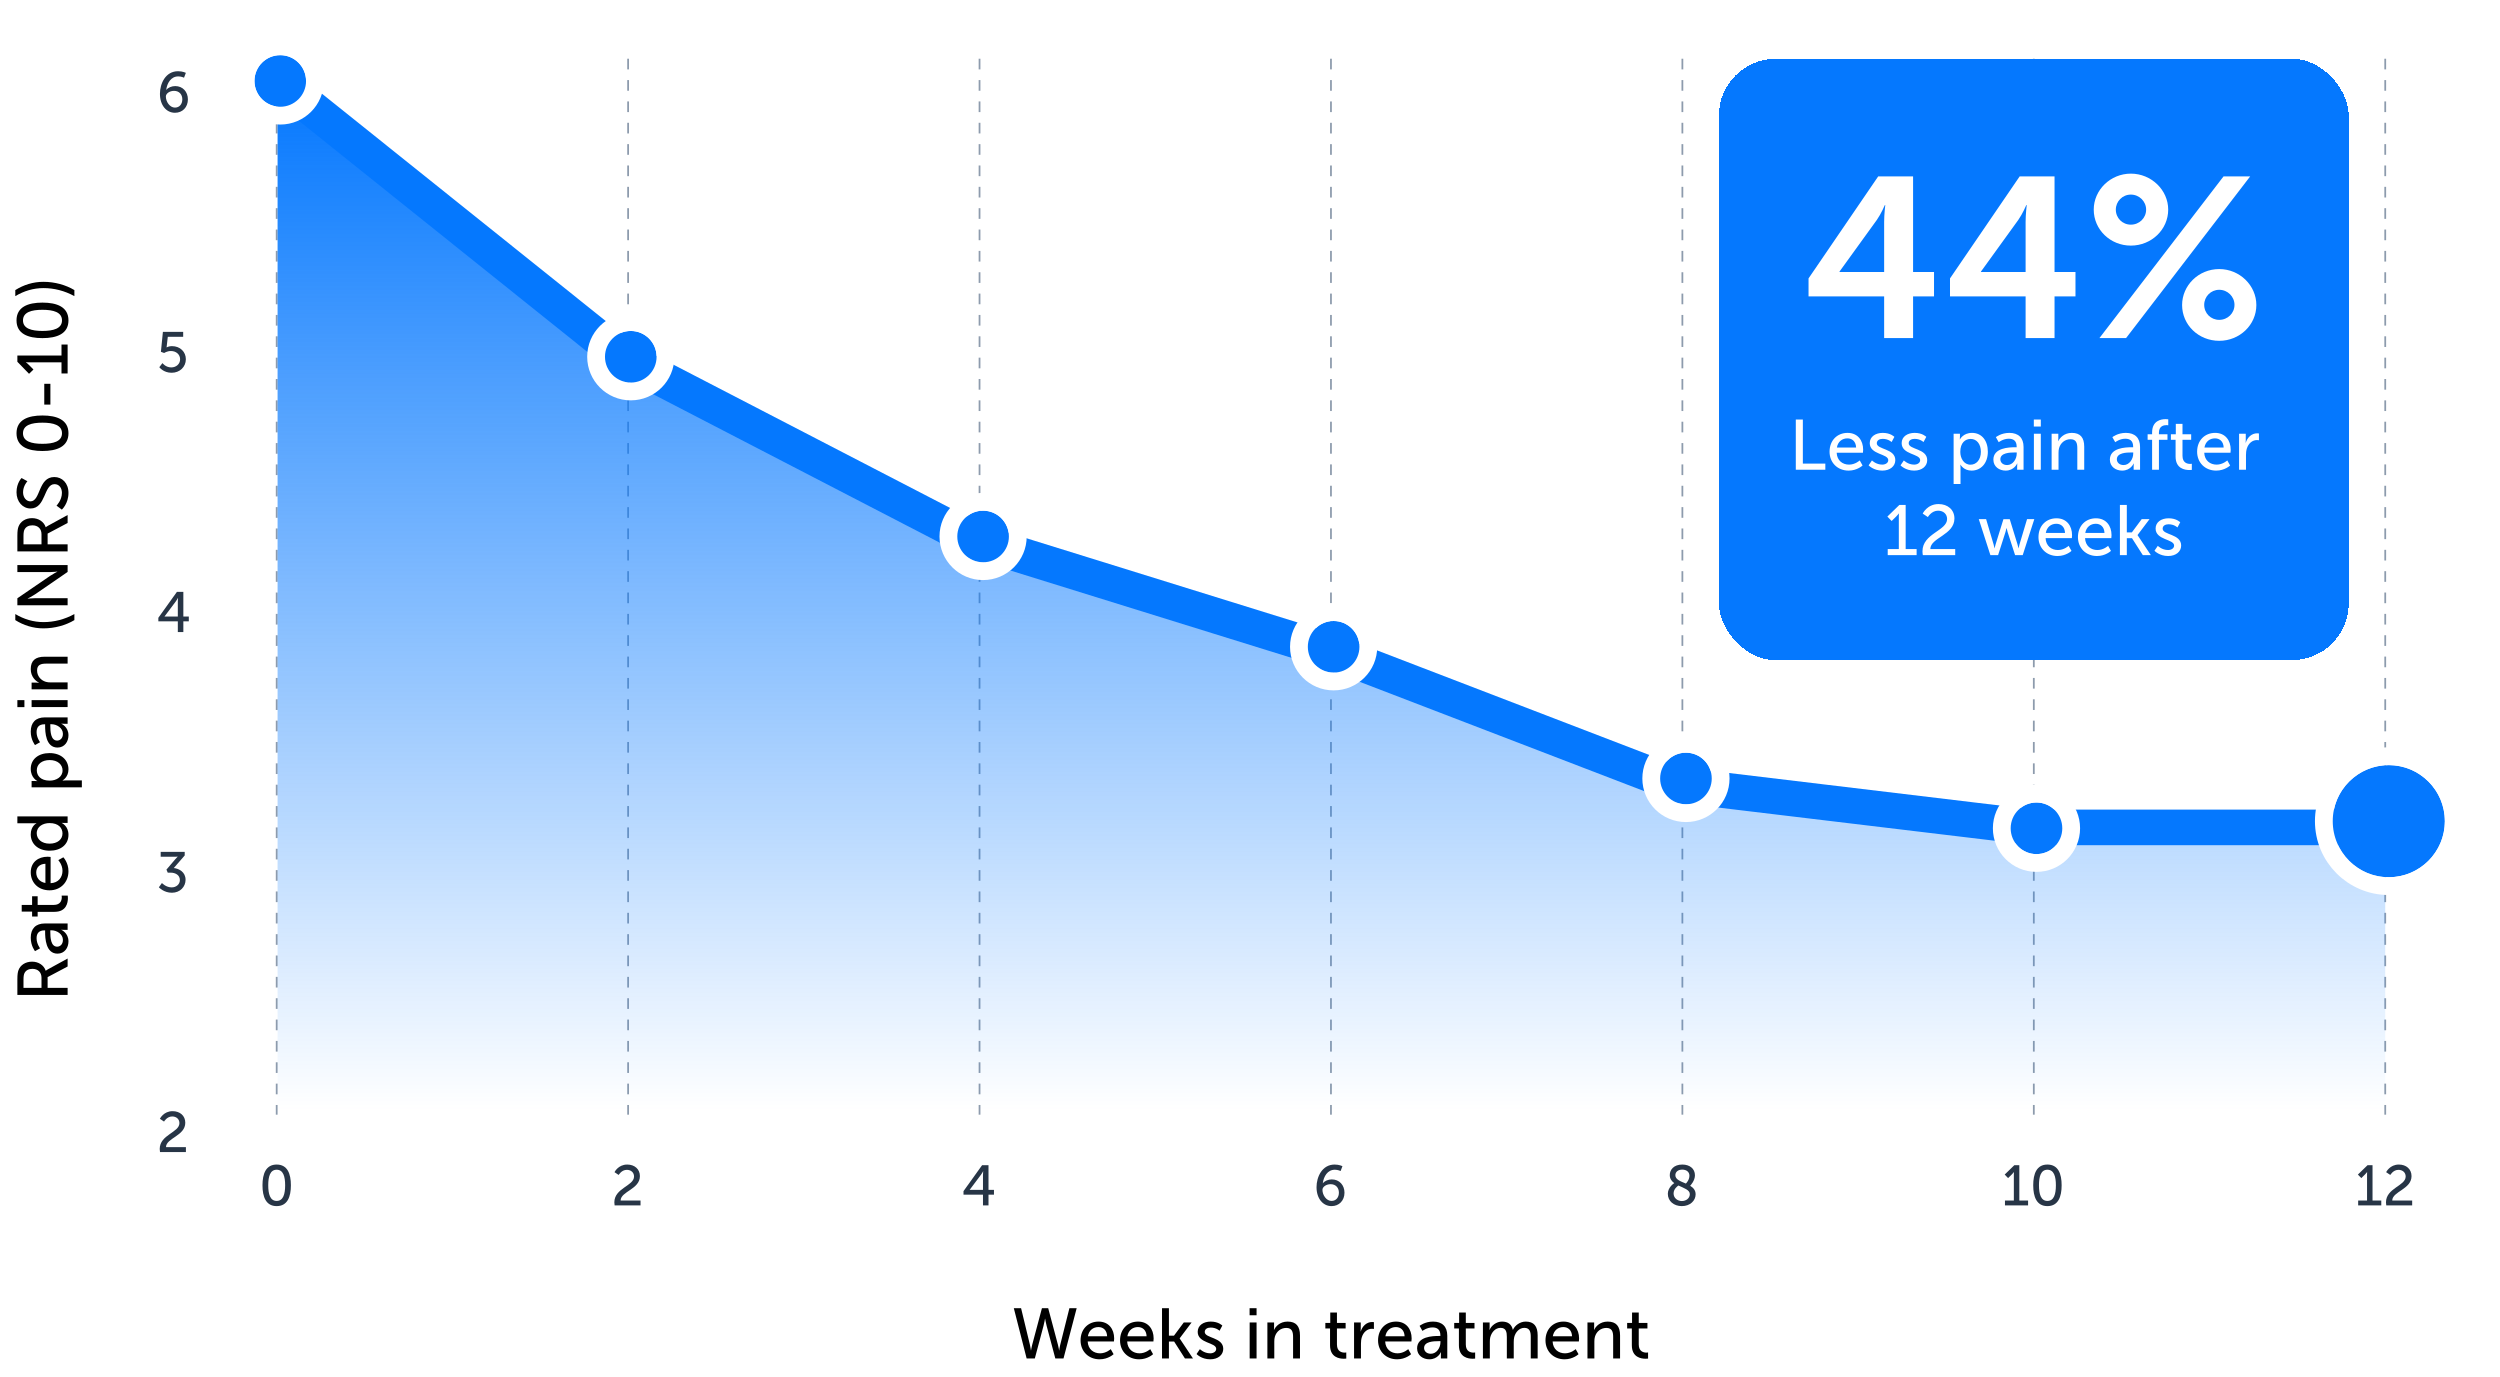 <?xml version="1.0" encoding="UTF-8"?> <svg xmlns="http://www.w3.org/2000/svg" width="1405" height="774" viewBox="0 0 1405 774" fill="none"><path d="M38 559.135L9.76 559.135L9.76 550.495C9.76 547.535 10 546.295 10.4 545.215C11.48 542.335 14.32 540.455 18.04 540.455C21.64 540.455 24.68 542.455 25.68 545.535L25.76 545.535C25.76 545.535 26.12 545.215 27.04 544.695L38 538.695L38 543.175L26.76 549.135L26.76 555.175L38 555.175L38 559.135ZM23.32 555.175L23.32 549.495C23.32 546.415 21.36 544.495 18.2 544.495C16.12 544.495 14.64 545.295 13.84 546.735C13.44 547.495 13.2 548.415 13.2 550.615L13.2 555.175L23.32 555.175ZM32.32 535.95C25.64 535.95 25.36 527.15 25.36 523.75L25.36 522.87L25 522.87C21.68 522.87 20.56 524.75 20.56 527.31C20.56 530.43 22.52 532.95 22.52 532.95L19.68 534.55C19.68 534.55 17.28 531.63 17.28 526.99C17.28 521.87 20.08 518.99 25.2 518.99L38 518.99L38 522.59L36.08 522.59C35.16 522.59 34.48 522.51 34.48 522.51L34.48 522.59C34.48 522.59 38.48 524.23 38.48 529.07C38.48 532.55 36.36 535.95 32.32 535.95ZM32.12 532.03C33.76 532.03 35.36 530.75 35.36 528.23C35.36 524.95 31.92 522.83 28.92 522.83L28.28 522.83L28.28 523.83C28.28 526.75 28.48 532.03 32.12 532.03ZM30.6 512.455L21.16 512.455L21.16 515.095L18.04 515.095L18.04 512.335L12.2 512.335L12.2 508.575L18.04 508.575L18.04 503.695L21.16 503.695L21.16 508.575L30.16 508.575C34.2 508.575 34.72 505.735 34.72 504.255C34.72 503.695 34.64 503.335 34.64 503.335L38.08 503.335C38.08 503.335 38.16 503.895 38.16 504.695C38.16 507.295 37.36 512.455 30.6 512.455ZM27.88 500.359C21.44 500.359 17.28 495.999 17.28 490.239C17.28 484.519 21.52 481.479 26.76 481.479C27.28 481.479 28.44 481.599 28.44 481.599L28.44 496.359C32.88 496.159 35.12 492.999 35.12 489.399C35.12 485.919 32.76 483.399 32.76 483.399L35.6 481.799C35.6 481.799 38.48 484.799 38.48 489.639C38.48 495.999 33.88 500.359 27.88 500.359ZM25.52 496.239L25.52 485.439C22.04 485.559 20.36 487.719 20.36 490.319C20.36 493.279 22.2 495.679 25.52 496.239ZM27.88 478.091C21.44 478.091 17.28 474.291 17.28 468.931C17.28 464.251 20.48 462.691 20.48 462.691L20.48 462.611C20.48 462.611 19.88 462.691 19.12 462.691L9.76 462.691L9.76 458.811L38 458.811L38 462.491L36.08 462.491C35.28 462.491 34.72 462.451 34.72 462.451L34.72 462.531C34.72 462.531 38.48 464.171 38.48 469.171C38.48 474.651 34.16 478.091 27.88 478.091ZM27.88 474.131C32.28 474.131 35.12 471.771 35.12 468.411C35.12 465.411 33 462.571 27.84 462.571C24.24 462.571 20.64 464.451 20.64 468.291C20.64 471.491 23.28 474.131 27.88 474.131ZM46 442.474L17.76 442.474L17.76 438.914L19.48 438.914C20.28 438.914 20.96 438.994 20.96 438.994L20.96 438.914C20.96 438.914 17.28 437.194 17.28 432.114C17.28 426.674 21.6 423.234 27.88 423.234C34.32 423.234 38.48 427.114 38.48 432.394C38.48 436.834 35.16 438.594 35.16 438.594L35.16 438.674C35.16 438.674 35.88 438.594 36.92 438.594L46 438.594L46 442.474ZM27.96 438.714C31.56 438.714 35.16 436.714 35.16 432.994C35.16 429.794 32.52 427.154 27.92 427.154C23.52 427.154 20.68 429.514 20.68 432.874C20.68 435.914 22.8 438.714 27.96 438.714ZM32.32 420.13C25.64 420.13 25.36 411.33 25.36 407.93L25.36 407.05L25 407.05C21.68 407.05 20.56 408.93 20.56 411.49C20.56 414.61 22.52 417.13 22.52 417.13L19.68 418.73C19.68 418.73 17.28 415.81 17.28 411.17C17.28 406.05 20.08 403.17 25.2 403.17L38 403.17L38 406.77L36.08 406.77C35.16 406.77 34.48 406.69 34.48 406.69L34.48 406.77C34.48 406.77 38.48 408.41 38.48 413.25C38.48 416.73 36.36 420.13 32.32 420.13ZM32.12 416.21C33.76 416.21 35.36 414.93 35.36 412.41C35.36 409.13 31.92 407.01 28.92 407.01L28.28 407.01L28.28 408.01C28.28 410.93 28.48 416.21 32.12 416.21ZM13.72 397.397L9.76 397.397L9.76 393.477L13.72 393.477L13.72 397.397ZM38 397.357L17.76 397.357L17.76 393.477L38 393.477L38 397.357ZM38 387.396L17.76 387.396L17.76 383.636L20.44 383.636C21.24 383.636 21.92 383.716 21.92 383.716L21.92 383.636C20.16 382.836 17.28 380.436 17.28 376.036C17.28 371.276 19.88 369.076 25.04 369.076L38 369.076L38 372.956L25.92 372.956C23.08 372.956 20.84 373.556 20.84 376.796C20.84 379.876 22.88 382.356 25.8 383.196C26.6 383.436 27.52 383.516 28.52 383.516L38 383.516L38 387.396ZM41.8 348.501C37 351.381 30.84 353.141 24.4 353.141C18.64 353.141 13.32 351.461 8.6 348.501L8.6 345.101C13.48 348.021 18.8 349.621 24.44 349.621C30.4 349.621 36.36 348.101 41.8 345.101L41.8 348.501ZM38 340.151L9.76 340.151L9.76 336.231L28.12 323.671C29.64 322.631 32.2 321.311 32.2 321.311L32.2 321.231C32.2 321.231 29.68 321.511 28.12 321.511L9.76 321.511L9.76 317.551L38 317.551L38 321.431L19.68 334.031C18.12 335.071 15.56 336.391 15.56 336.391L15.56 336.471C15.56 336.471 18.08 336.191 19.68 336.191L38 336.191L38 340.151ZM38 309.878L9.76 309.878L9.76 301.238C9.76 298.278 10 297.038 10.4 295.958C11.48 293.078 14.32 291.198 18.04 291.198C21.64 291.198 24.68 293.198 25.68 296.278L25.76 296.278C25.76 296.278 26.12 295.958 27.04 295.438L38 289.438L38 293.918L26.76 299.878L26.76 305.918L38 305.918L38 309.878ZM23.32 305.918L23.32 300.238C23.32 297.158 21.36 295.238 18.2 295.238C16.12 295.238 14.64 296.038 13.84 297.478C13.44 298.238 13.2 299.158 13.2 301.358L13.2 305.918L23.32 305.918ZM34.76 286.413L31.76 284.173C31.76 284.173 34.8 281.173 34.8 276.973C34.8 274.333 33.32 272.093 30.64 272.093C24.52 272.093 25.84 285.773 17.16 285.773C12.76 285.773 9.28 281.973 9.28 276.653C9.28 271.413 12.12 268.653 12.12 268.653L15.4 270.453C15.4 270.453 12.96 273.053 12.96 276.653C12.96 279.653 14.84 281.773 17.08 281.773C22.92 281.773 21.36 268.093 30.52 268.093C34.88 268.093 38.48 271.453 38.48 277.053C38.48 283.053 34.76 286.413 34.76 286.413ZM38.48 243.503C38.48 251.023 32 253.463 23.84 253.463C15.72 253.463 9.28 251.023 9.28 243.503C9.28 235.943 15.72 233.503 23.84 233.503C32 233.503 38.48 235.943 38.48 243.503ZM34.84 243.503C34.84 238.863 30 237.543 23.84 237.543C17.72 237.543 12.92 238.863 12.92 243.503C12.92 248.103 17.72 249.423 23.84 249.423C30 249.423 34.84 248.103 34.84 243.503ZM28.32 227.383L24.88 227.383L24.88 215.703L28.32 215.703L28.32 227.383ZM38 209.876L34.56 209.876L34.56 203.636L16.32 203.636C15.44 203.636 14.56 203.596 14.56 203.596L14.56 203.676C14.56 203.676 15.2 203.996 16.2 205.036L18.8 207.676L16.32 210.076L9.76 203.316L9.76 199.796L34.56 199.796L34.56 193.636L38 193.636L38 209.876ZM38.48 180.066C38.48 187.586 32 190.026 23.84 190.026C15.72 190.026 9.28 187.586 9.28 180.066C9.28 172.506 15.72 170.066 23.84 170.066C32 170.066 38.48 172.506 38.48 180.066ZM34.84 180.066C34.84 175.426 30 174.106 23.84 174.106C17.72 174.106 12.92 175.426 12.92 180.066C12.92 184.666 17.72 185.986 23.84 185.986C30 185.986 34.84 184.666 34.84 180.066ZM41.8 163.026L41.8 166.426C36.36 163.426 30.4 161.906 24.44 161.906C18.8 161.906 13.48 163.506 8.6 166.426L8.6 163.026C13.32 160.066 18.64 158.386 24.4 158.386C30.84 158.386 37 160.146 41.8 163.026Z" fill="black"></path><path d="M98.336 63.384C93.504 63.384 89.888 59.16 89.888 52.728C89.888 46.936 93.056 40.024 100.064 40.024C102.72 40.024 104.448 40.952 104.448 40.952L103.424 43.672C103.424 43.672 101.984 42.936 100.192 42.936C96.032 42.936 93.888 46.776 93.408 50.52H93.472C94.432 49.24 96.48 48.376 98.464 48.376C102.752 48.376 105.6 51.64 105.6 55.832C105.6 60.28 102.56 63.384 98.336 63.384ZM98.304 60.472C100.896 60.472 102.464 58.456 102.464 55.832C102.464 53.08 100.704 51.064 97.824 51.064C95.264 51.064 93.216 52.6 93.216 54.232C93.216 57.176 95.424 60.472 98.304 60.472Z" fill="#273546"></path><path d="M89.536 206.361L91.296 204.057C91.296 204.057 93.056 206.489 96.256 206.489C98.912 206.489 101.216 204.665 101.216 201.913C101.216 199.193 98.976 197.273 96.064 197.273C93.856 197.273 92.256 198.393 92.256 198.393L90.432 197.721L91.552 186.521H102.944V189.273H94.304L93.76 194.041C93.728 194.713 93.6 195.225 93.6 195.225H93.664C93.664 195.225 94.912 194.521 96.576 194.521C101.344 194.521 104.448 197.817 104.448 201.881C104.448 206.233 101.024 209.497 96.448 209.497C91.808 209.497 89.536 206.361 89.536 206.361Z" fill="#273546"></path><path d="M88.992 349.177V347.193L99.424 332.633H103.04V346.489H106.112V349.177H103.04V355.225H99.936V349.177H88.992ZM92.48 346.489H99.936V338.265C99.936 337.209 100.064 336.025 100.064 336.025H100C100 336.025 99.488 337.081 98.88 337.881L92.48 346.425V346.489Z" fill="#273546"></path><path d="M89.28 498.65L91.008 496.25C91.008 496.25 93.216 498.714 96.48 498.714C99.008 498.714 101.088 497.018 101.088 494.586C101.088 491.802 98.624 490.426 95.84 490.426H94.272L93.536 488.73L98.464 482.938C99.2 482.074 99.872 481.466 99.872 481.466V481.402C99.872 481.402 99.2 481.498 97.952 481.498H90.304V478.746H103.808V480.762L97.664 487.834C100.64 488.154 104.288 490.074 104.288 494.458C104.288 498.33 101.248 501.722 96.608 501.722C92 501.722 89.28 498.65 89.28 498.65Z" fill="#273546"></path><path d="M89.92 647.451C89.824 646.843 89.76 646.267 89.76 645.723C89.76 637.659 100.832 636.507 100.832 631.195C100.832 628.955 99.136 627.451 96.768 627.451C93.792 627.451 92.192 630.331 92.192 630.331L89.856 628.763C89.856 628.763 91.904 624.475 96.992 624.475C101.152 624.475 104.128 627.067 104.128 630.971C104.128 638.395 93.344 639.547 93.28 644.699H104.48V647.451H89.92Z" fill="#273546"></path><path d="M155.5 33V626.451" stroke="#8D9BAD" stroke-dasharray="6 6"></path><path d="M155.484 677.835C149.468 677.835 147.516 672.651 147.516 666.123C147.516 659.627 149.468 654.475 155.484 654.475C161.532 654.475 163.484 659.627 163.484 666.123C163.484 672.651 161.532 677.835 155.484 677.835ZM155.484 674.923C159.196 674.923 160.252 671.051 160.252 666.123C160.252 661.227 159.196 657.387 155.484 657.387C151.804 657.387 150.748 661.227 150.748 666.123C150.748 671.051 151.804 674.923 155.484 674.923Z" fill="#273546"></path><path d="M353 33V626.451" stroke="#8D9BAD" stroke-dasharray="6 6"></path><path d="M345.42 677.451C345.324 676.843 345.26 676.267 345.26 675.723C345.26 667.659 356.332 666.507 356.332 661.195C356.332 658.955 354.636 657.451 352.268 657.451C349.292 657.451 347.692 660.331 347.692 660.331L345.356 658.763C345.356 658.763 347.404 654.475 352.492 654.475C356.652 654.475 359.628 657.067 359.628 660.971C359.628 668.395 348.844 669.547 348.78 674.699H359.98V677.451H345.42Z" fill="#273546"></path><path d="M550.5 33V626.451" stroke="#8D9BAD" stroke-dasharray="6 6"></path><path d="M541.492 671.403V669.419L551.924 654.859H555.54V668.715H558.612V671.403H555.54V677.451H552.436V671.403H541.492ZM544.98 668.715H552.436V660.491C552.436 659.435 552.564 658.251 552.564 658.251H552.5C552.5 658.251 551.988 659.307 551.38 660.107L544.98 668.651V668.715Z" fill="#273546"></path><path d="M748 33V626.451" stroke="#8D9BAD" stroke-dasharray="6 6"></path><path d="M748.336 677.835C743.504 677.835 739.888 673.611 739.888 667.179C739.888 661.387 743.056 654.475 750.064 654.475C752.72 654.475 754.448 655.403 754.448 655.403L753.424 658.123C753.424 658.123 751.984 657.387 750.192 657.387C746.032 657.387 743.888 661.227 743.408 664.971H743.472C744.432 663.691 746.48 662.827 748.464 662.827C752.752 662.827 755.6 666.091 755.6 670.283C755.6 674.731 752.56 677.835 748.336 677.835ZM748.304 674.923C750.896 674.923 752.464 672.907 752.464 670.283C752.464 667.531 750.704 665.515 747.824 665.515C745.264 665.515 743.216 667.051 743.216 668.683C743.216 671.627 745.424 674.923 748.304 674.923Z" fill="#273546"></path><path d="M945.5 33V626.451" stroke="#8D9BAD" stroke-dasharray="6 6"></path><path d="M937.324 670.923C937.324 667.467 940.332 665.323 940.94 664.907C939.468 663.851 938.412 662.475 938.412 660.395C938.412 657.387 940.684 654.475 945.452 654.475C949.644 654.475 952.556 656.811 952.556 660.523C952.556 663.531 950.156 666.091 949.868 666.411C951.596 667.467 952.94 668.875 952.94 671.211C952.94 674.731 949.9 677.835 945.196 677.835C940.684 677.835 937.324 675.019 937.324 670.923ZM949.676 671.115C949.676 668.683 946.316 667.723 943.276 666.251C942.54 666.763 940.556 668.299 940.556 670.731C940.556 673.323 942.796 674.987 945.196 674.987C947.564 674.987 949.676 673.451 949.676 671.115ZM941.548 660.459C941.548 662.955 944.556 663.915 947.468 665.163C947.82 664.811 949.452 663.083 949.452 660.715C949.452 658.635 947.788 657.323 945.42 657.323C942.924 657.323 941.548 658.731 941.548 660.459Z" fill="#273546"></path><path d="M1143 33V626.451" stroke="#8D9BAD" stroke-dasharray="6 6"></path><path d="M1126.79 677.451V674.699H1131.78V660.107C1131.78 659.403 1131.82 658.699 1131.82 658.699H1131.75C1131.75 658.699 1131.5 659.211 1130.66 660.011L1128.55 662.091L1126.63 660.107L1132.04 654.859H1134.86V674.699H1139.78V677.451H1126.79ZM1150.64 677.835C1144.62 677.835 1142.67 672.651 1142.67 666.123C1142.67 659.627 1144.62 654.475 1150.64 654.475C1156.69 654.475 1158.64 659.627 1158.64 666.123C1158.64 672.651 1156.69 677.835 1150.64 677.835ZM1150.64 674.923C1154.35 674.923 1155.41 671.051 1155.41 666.123C1155.41 661.227 1154.35 657.387 1150.64 657.387C1146.96 657.387 1145.9 661.227 1145.9 666.123C1145.9 671.051 1146.96 674.923 1150.64 674.923Z" fill="#273546"></path><path d="M1340.5 33V626.451" stroke="#8D9BAD" stroke-dasharray="6 6"></path><path d="M1325.29 677.451V674.699H1330.28V660.107C1330.28 659.403 1330.32 658.699 1330.32 658.699H1330.25C1330.25 658.699 1330 659.211 1329.16 660.011L1327.05 662.091L1325.13 660.107L1330.54 654.859H1333.36V674.699H1338.28V677.451H1325.29ZM1341.08 677.451C1340.98 676.843 1340.92 676.267 1340.92 675.723C1340.92 667.659 1351.99 666.507 1351.99 661.195C1351.99 658.955 1350.29 657.451 1347.92 657.451C1344.95 657.451 1343.35 660.331 1343.35 660.331L1341.01 658.763C1341.01 658.763 1343.06 654.475 1348.15 654.475C1352.31 654.475 1355.28 657.067 1355.28 660.971C1355.28 668.395 1344.5 669.547 1344.44 674.699H1355.64V677.451H1341.08Z" fill="#273546"></path><path d="M352 202.5L156 49V624.5H1340.5V465H1142.5L942.5 441L746 365.5L548 304L352 202.5Z" fill="url(#paint0_linear_632_16361)"></path><path d="M161 49.5L352 202.5L548 304L746 365.5L942.5 441L1142.5 465H1340.5" stroke="#0578FE" stroke-width="20" stroke-linecap="round"></path><g filter="url(#filter0_d_632_16361)"><rect x="966" y="33" width="354" height="338" rx="32" fill="#0578FE" shape-rendering="crispEdges"></rect><path d="M1016.4 166.576V156.464L1055.56 99.12H1075.15V152.88H1086.92V166.576H1075.15V190H1058.89V166.576H1016.4ZM1033.8 152.88H1058.89V124.72C1058.89 120.24 1059.53 115.248 1059.53 115.248H1059.28C1059.28 115.248 1057.23 120.112 1054.8 123.568L1033.8 152.624V152.88ZM1095.9 166.576V156.464L1135.06 99.12H1154.65V152.88H1166.42V166.576H1154.65V190H1138.39V166.576H1095.9ZM1113.3 152.88H1138.39V124.72C1138.39 120.24 1139.03 115.248 1139.03 115.248H1138.78C1138.78 115.248 1136.73 120.112 1134.3 123.568L1113.3 152.624V152.88ZM1197.54 138.032C1186.02 138.032 1176.68 129.072 1176.68 117.808C1176.68 106.8 1186.02 97.584 1197.54 97.584C1209.06 97.584 1218.53 106.8 1218.53 117.808C1218.53 129.072 1209.06 138.032 1197.54 138.032ZM1179.88 190L1249.64 99.12H1264.61L1194.85 190H1179.88ZM1197.54 126.256C1202.28 126.256 1206.12 122.544 1206.12 117.808C1206.12 113.2 1202.28 109.36 1197.54 109.36C1192.8 109.36 1189.09 113.2 1189.09 117.808C1189.09 122.544 1192.8 126.256 1197.54 126.256ZM1226.34 171.44C1226.34 160.432 1235.56 151.216 1247.2 151.216C1258.72 151.216 1268.07 160.432 1268.07 171.44C1268.07 182.576 1258.72 191.536 1247.2 191.536C1235.56 191.536 1226.34 182.576 1226.34 171.44ZM1238.76 171.312C1238.76 176.048 1242.47 179.76 1247.2 179.76C1251.94 179.76 1255.78 176.048 1255.78 171.312C1255.78 166.704 1251.94 162.864 1247.2 162.864C1242.47 162.864 1238.76 166.704 1238.76 171.312Z" fill="white"></path><path d="M1009.24 264V235.76H1013.2V260.56H1025.84V264H1009.24ZM1028.21 253.88C1028.21 247.44 1032.57 243.28 1038.33 243.28C1044.05 243.28 1047.09 247.52 1047.09 252.76C1047.09 253.28 1046.97 254.44 1046.97 254.44H1032.21C1032.41 258.88 1035.57 261.12 1039.17 261.12C1042.65 261.12 1045.17 258.76 1045.17 258.76L1046.77 261.6C1046.77 261.6 1043.77 264.48 1038.93 264.48C1032.57 264.48 1028.21 259.88 1028.21 253.88ZM1032.33 251.52H1043.13C1043.01 248.04 1040.85 246.36 1038.25 246.36C1035.29 246.36 1032.89 248.2 1032.33 251.52ZM1050.16 261.52L1052.04 258.76C1052.04 258.76 1054.32 261.12 1057.84 261.12C1059.52 261.12 1061.2 260.24 1061.2 258.6C1061.2 254.88 1050.8 255.64 1050.8 249.04C1050.8 245.36 1054.08 243.28 1058.12 243.28C1062.56 243.28 1064.64 245.52 1064.64 245.52L1063.08 248.44C1063.08 248.44 1061.28 246.64 1058.08 246.64C1056.4 246.64 1054.76 247.36 1054.76 249.12C1054.76 252.76 1065.16 251.96 1065.16 258.6C1065.16 261.96 1062.28 264.48 1057.84 264.48C1052.88 264.48 1050.16 261.52 1050.16 261.52ZM1068.09 261.52L1069.97 258.76C1069.97 258.76 1072.25 261.12 1075.77 261.12C1077.45 261.12 1079.13 260.24 1079.13 258.6C1079.13 254.88 1068.73 255.64 1068.73 249.04C1068.73 245.36 1072.01 243.28 1076.05 243.28C1080.49 243.28 1082.57 245.52 1082.57 245.52L1081.01 248.44C1081.01 248.44 1079.21 246.64 1076.01 246.64C1074.33 246.64 1072.69 247.36 1072.69 249.12C1072.69 252.76 1083.09 251.96 1083.09 258.6C1083.09 261.96 1080.21 264.48 1075.77 264.48C1070.81 264.48 1068.09 261.52 1068.09 261.52ZM1097.93 272V243.76H1101.49V245.48C1101.49 246.28 1101.41 246.96 1101.41 246.96H1101.49C1101.49 246.96 1103.21 243.28 1108.29 243.28C1113.73 243.28 1117.17 247.6 1117.17 253.88C1117.17 260.32 1113.29 264.48 1108.01 264.48C1103.57 264.48 1101.81 261.16 1101.81 261.16H1101.73C1101.73 261.16 1101.81 261.88 1101.81 262.92V272H1097.93ZM1101.69 253.96C1101.69 257.56 1103.69 261.16 1107.41 261.16C1110.61 261.16 1113.25 258.52 1113.25 253.92C1113.25 249.52 1110.89 246.68 1107.53 246.68C1104.49 246.68 1101.69 248.8 1101.69 253.96ZM1120.28 258.32C1120.28 251.64 1129.08 251.36 1132.48 251.36H1133.36V251C1133.36 247.68 1131.48 246.56 1128.92 246.56C1125.8 246.56 1123.28 248.52 1123.28 248.52L1121.68 245.68C1121.68 245.68 1124.6 243.28 1129.24 243.28C1134.36 243.28 1137.24 246.08 1137.24 251.2V264H1133.64V262.08C1133.64 261.16 1133.72 260.48 1133.72 260.48H1133.64C1133.64 260.48 1132 264.48 1127.16 264.48C1123.68 264.48 1120.28 262.36 1120.28 258.32ZM1124.2 258.12C1124.2 259.76 1125.48 261.36 1128 261.36C1131.28 261.36 1133.4 257.92 1133.4 254.92V254.28H1132.4C1129.48 254.28 1124.2 254.48 1124.2 258.12ZM1143.01 239.72V235.76H1146.93V239.72H1143.01ZM1143.05 264V243.76H1146.93V264H1143.05ZM1153.01 264V243.76H1156.77V246.44C1156.77 247.24 1156.69 247.92 1156.69 247.92H1156.77C1157.57 246.16 1159.97 243.28 1164.37 243.28C1169.13 243.28 1171.33 245.88 1171.33 251.04V264H1167.45V251.92C1167.45 249.08 1166.85 246.84 1163.61 246.84C1160.53 246.84 1158.05 248.88 1157.21 251.8C1156.97 252.6 1156.89 253.52 1156.89 254.52V264H1153.01ZM1185.75 258.32C1185.75 251.64 1194.55 251.36 1197.95 251.36H1198.83V251C1198.83 247.68 1196.95 246.56 1194.39 246.56C1191.27 246.56 1188.75 248.52 1188.75 248.52L1187.15 245.68C1187.15 245.68 1190.07 243.28 1194.71 243.28C1199.83 243.28 1202.71 246.08 1202.71 251.2V264H1199.11V262.08C1199.11 261.16 1199.19 260.48 1199.19 260.48H1199.11C1199.11 260.48 1197.47 264.48 1192.63 264.48C1189.15 264.48 1185.75 262.36 1185.75 258.32ZM1189.67 258.12C1189.67 259.76 1190.95 261.36 1193.47 261.36C1196.75 261.36 1198.87 257.92 1198.87 254.92V254.28H1197.87C1194.95 254.28 1189.67 254.48 1189.67 258.12ZM1209.48 264V247.16H1206.96V244.04H1209.48V243.08C1209.48 236.4 1214.52 235.56 1217.08 235.56C1217.96 235.56 1218.56 235.68 1218.56 235.68V239C1218.56 239 1218.16 238.92 1217.56 238.92C1216.08 238.92 1213.32 239.4 1213.32 243.16V244.04H1218.12V247.16H1213.32V264H1209.48ZM1222.68 256.6V247.16H1220.04V244.04H1222.8V238.2H1226.56V244.04H1231.44V247.16H1226.56V256.16C1226.56 260.2 1229.4 260.72 1230.88 260.72C1231.44 260.72 1231.8 260.64 1231.8 260.64V264.08C1231.8 264.08 1231.24 264.16 1230.44 264.16C1227.84 264.16 1222.68 263.36 1222.68 256.6ZM1234.78 253.88C1234.78 247.44 1239.14 243.28 1244.9 243.28C1250.62 243.28 1253.66 247.52 1253.66 252.76C1253.66 253.28 1253.54 254.44 1253.54 254.44H1238.78C1238.98 258.88 1242.14 261.12 1245.74 261.12C1249.22 261.12 1251.74 258.76 1251.74 258.76L1253.34 261.6C1253.34 261.6 1250.34 264.48 1245.5 264.48C1239.14 264.48 1234.78 259.88 1234.78 253.88ZM1238.9 251.52H1249.7C1249.58 248.04 1247.42 246.36 1244.82 246.36C1241.86 246.36 1239.46 248.2 1238.9 251.52ZM1258.36 264V243.76H1262.12V247.28C1262.12 248.12 1262.04 248.8 1262.04 248.8H1262.12C1263.04 245.84 1265.4 243.52 1268.52 243.52C1269.04 243.52 1269.52 243.6 1269.52 243.6V247.44C1269.52 247.44 1269 247.32 1268.4 247.32C1265.92 247.32 1263.64 249.08 1262.72 252.08C1262.36 253.24 1262.24 254.48 1262.24 255.72V264H1258.36ZM1060.9 312V308.56H1067.14V290.32C1067.14 289.44 1067.18 288.56 1067.18 288.56H1067.1C1067.1 288.56 1066.78 289.2 1065.74 290.2L1063.1 292.8L1060.7 290.32L1067.46 283.76H1070.98V308.56H1077.14V312H1060.9ZM1080.63 312C1080.51 311.24 1080.43 310.52 1080.43 309.84C1080.43 299.76 1094.27 298.32 1094.27 291.68C1094.27 288.88 1092.15 287 1089.19 287C1085.47 287 1083.47 290.6 1083.47 290.6L1080.55 288.64C1080.55 288.64 1083.11 283.28 1089.47 283.28C1094.67 283.28 1098.39 286.52 1098.39 291.4C1098.39 300.68 1084.91 302.12 1084.83 308.56H1098.83V312H1080.63ZM1118.6 312L1112.08 291.76H1116.2L1120.4 305.96C1120.72 307 1120.88 308.12 1120.92 308.12H1121C1121 308.12 1121.2 307 1121.52 305.96L1125.92 291.8H1129.48L1133.84 305.96C1134.16 307 1134.4 308.12 1134.4 308.12H1134.48C1134.48 308.12 1134.64 307 1134.96 305.96L1139.2 291.76H1143.28L1136.76 312H1132.48L1128.28 299C1127.96 297.96 1127.72 296.8 1127.72 296.8H1127.64C1127.64 296.8 1127.4 297.96 1127.08 299L1122.92 312H1118.6ZM1145.62 301.88C1145.62 295.44 1149.98 291.28 1155.74 291.28C1161.46 291.28 1164.5 295.52 1164.5 300.76C1164.5 301.28 1164.38 302.44 1164.38 302.44H1149.62C1149.82 306.88 1152.98 309.12 1156.58 309.12C1160.06 309.12 1162.58 306.76 1162.58 306.76L1164.18 309.6C1164.18 309.6 1161.18 312.48 1156.34 312.48C1149.98 312.48 1145.62 307.88 1145.62 301.88ZM1149.74 299.52H1160.54C1160.42 296.04 1158.26 294.36 1155.66 294.36C1152.7 294.36 1150.3 296.2 1149.74 299.52ZM1167.8 301.88C1167.8 295.44 1172.16 291.28 1177.92 291.28C1183.64 291.28 1186.68 295.52 1186.68 300.76C1186.68 301.28 1186.56 302.44 1186.56 302.44H1171.8C1172 306.88 1175.16 309.12 1178.76 309.12C1182.24 309.12 1184.76 306.76 1184.76 306.76L1186.36 309.6C1186.36 309.6 1183.36 312.48 1178.52 312.48C1172.16 312.48 1167.8 307.88 1167.8 301.88ZM1171.92 299.52H1182.72C1182.6 296.04 1180.44 294.36 1177.84 294.36C1174.88 294.36 1172.48 296.2 1171.92 299.52ZM1191.39 312V283.76H1195.27V299.2H1198.11L1203.63 291.76H1208.03L1201.31 300.68V300.76L1208.79 312H1204.27L1198.19 302.48H1195.27V312H1191.39ZM1210.81 309.52L1212.69 306.76C1212.69 306.76 1214.97 309.12 1218.49 309.12C1220.17 309.12 1221.85 308.24 1221.85 306.6C1221.85 302.88 1211.45 303.64 1211.45 297.04C1211.45 293.36 1214.73 291.28 1218.77 291.28C1223.21 291.28 1225.29 293.52 1225.29 293.52L1223.73 296.44C1223.73 296.44 1221.93 294.64 1218.73 294.64C1217.05 294.64 1215.41 295.36 1215.41 297.12C1215.41 300.76 1225.81 299.96 1225.81 306.6C1225.81 309.96 1222.93 312.48 1218.49 312.48C1213.53 312.48 1210.81 309.52 1210.81 309.52Z" fill="white"></path></g><g filter="url(#filter1_d_632_16361)"><circle cx="1340.5" cy="461.5" r="31.5" fill="#0578FE"></circle><circle cx="1340.5" cy="461.5" r="36.5" stroke="white" stroke-width="10"></circle></g><g filter="url(#filter2_d_632_16361)"><circle cx="155.5" cy="45.5" r="14.5" fill="#0578FE"></circle><circle cx="155.5" cy="45.5" r="19.5" stroke="white" stroke-width="10"></circle></g><g filter="url(#filter3_d_632_16361)"><circle cx="352.5" cy="200.5" r="14.5" fill="#0578FE"></circle><circle cx="352.5" cy="200.5" r="19.5" stroke="white" stroke-width="10"></circle></g><g filter="url(#filter4_d_632_16361)"><circle cx="550.5" cy="301.5" r="14.5" fill="#0578FE"></circle><circle cx="550.5" cy="301.5" r="19.5" stroke="white" stroke-width="10"></circle></g><g filter="url(#filter5_d_632_16361)"><circle cx="747.5" cy="363.5" r="14.5" fill="#0578FE"></circle><circle cx="747.5" cy="363.5" r="19.5" stroke="white" stroke-width="10"></circle></g><g filter="url(#filter6_d_632_16361)"><circle cx="945.5" cy="437.5" r="14.5" fill="#0578FE"></circle><circle cx="945.5" cy="437.5" r="19.5" stroke="white" stroke-width="10"></circle></g><g filter="url(#filter7_d_632_16361)"><circle cx="1142.5" cy="465.5" r="14.5" fill="#0578FE"></circle><circle cx="1142.5" cy="465.5" r="19.5" stroke="white" stroke-width="10"></circle></g><path d="M585.569 735.211H589.089L594.609 755.931C595.009 757.491 595.209 758.931 595.209 758.931H595.289C595.289 758.931 595.409 757.451 595.809 755.931L601.009 735.211H605.089L597.689 763.451H593.089L588.209 745.131C587.729 743.331 587.369 741.131 587.369 741.131H587.289C587.289 741.131 586.929 743.331 586.449 745.131L581.569 763.451H576.969L569.769 735.211H573.849L578.849 755.931C579.209 757.451 579.369 758.931 579.369 758.931H579.449C579.449 758.931 579.649 757.491 580.049 755.931L585.569 735.211ZM607.277 753.331C607.277 746.891 611.637 742.731 617.397 742.731C623.117 742.731 626.157 746.971 626.157 752.211C626.157 752.731 626.037 753.891 626.037 753.891H611.277C611.477 758.331 614.637 760.571 618.237 760.571C621.717 760.571 624.237 758.211 624.237 758.211L625.837 761.051C625.837 761.051 622.837 763.931 617.997 763.931C611.637 763.931 607.277 759.331 607.277 753.331ZM611.397 750.971H622.197C622.077 747.491 619.917 745.811 617.317 745.811C614.357 745.811 611.957 747.651 611.397 750.971ZM629.464 753.331C629.464 746.891 633.824 742.731 639.584 742.731C645.304 742.731 648.344 746.971 648.344 752.211C648.344 752.731 648.224 753.891 648.224 753.891H633.464C633.664 758.331 636.824 760.571 640.424 760.571C643.904 760.571 646.424 758.211 646.424 758.211L648.024 761.051C648.024 761.051 645.024 763.931 640.184 763.931C633.824 763.931 629.464 759.331 629.464 753.331ZM633.584 750.971H644.384C644.264 747.491 642.104 745.811 639.504 745.811C636.544 745.811 634.144 747.651 633.584 750.971ZM653.052 763.451V735.211H656.932V750.651H659.772L665.292 743.211H669.692L662.972 752.131V752.211L670.452 763.451H665.932L659.852 753.931H656.932V763.451H653.052ZM672.466 760.971L674.346 758.211C674.346 758.211 676.626 760.571 680.146 760.571C681.826 760.571 683.506 759.691 683.506 758.051C683.506 754.331 673.106 755.091 673.106 748.491C673.106 744.811 676.386 742.731 680.426 742.731C684.866 742.731 686.946 744.971 686.946 744.971L685.386 747.891C685.386 747.891 683.586 746.091 680.386 746.091C678.706 746.091 677.066 746.811 677.066 748.571C677.066 752.211 687.466 751.411 687.466 758.051C687.466 761.411 684.586 763.931 680.146 763.931C675.186 763.931 672.466 760.971 672.466 760.971ZM702.27 739.171V735.211H706.19V739.171H702.27ZM702.31 763.451V743.211H706.19V763.451H702.31ZM712.27 763.451V743.211H716.03V745.891C716.03 746.691 715.95 747.371 715.95 747.371H716.03C716.83 745.611 719.23 742.731 723.63 742.731C728.39 742.731 730.59 745.331 730.59 750.491V763.451H726.71V751.371C726.71 748.531 726.11 746.291 722.87 746.291C719.79 746.291 717.31 748.331 716.47 751.251C716.23 752.051 716.15 752.971 716.15 753.971V763.451H712.27ZM747.485 756.051V746.611H744.845V743.491H747.605V737.651H751.365V743.491H756.245V746.611H751.365V755.611C751.365 759.651 754.205 760.171 755.685 760.171C756.245 760.171 756.605 760.091 756.605 760.091V763.531C756.605 763.531 756.045 763.611 755.245 763.611C752.645 763.611 747.485 762.811 747.485 756.051ZM760.981 763.451V743.211H764.741V746.731C764.741 747.571 764.661 748.251 764.661 748.251H764.741C765.661 745.291 768.021 742.971 771.141 742.971C771.661 742.971 772.141 743.051 772.141 743.051V746.891C772.141 746.891 771.621 746.771 771.021 746.771C768.541 746.771 766.261 748.531 765.341 751.531C764.981 752.691 764.861 753.931 764.861 755.171V763.451H760.981ZM774.464 753.331C774.464 746.891 778.824 742.731 784.584 742.731C790.304 742.731 793.344 746.971 793.344 752.211C793.344 752.731 793.224 753.891 793.224 753.891H778.464C778.664 758.331 781.824 760.571 785.424 760.571C788.904 760.571 791.424 758.211 791.424 758.211L793.024 761.051C793.024 761.051 790.024 763.931 785.184 763.931C778.824 763.931 774.464 759.331 774.464 753.331ZM778.584 750.971H789.384C789.264 747.491 787.104 745.811 784.504 745.811C781.544 745.811 779.144 747.651 778.584 750.971ZM796.412 757.771C796.412 751.091 805.212 750.811 808.612 750.811H809.492V750.451C809.492 747.131 807.612 746.011 805.052 746.011C801.932 746.011 799.412 747.971 799.412 747.971L797.812 745.131C797.812 745.131 800.732 742.731 805.372 742.731C810.492 742.731 813.372 745.531 813.372 750.651V763.451H809.772V761.531C809.772 760.611 809.852 759.931 809.852 759.931H809.772C809.772 759.931 808.132 763.931 803.292 763.931C799.812 763.931 796.412 761.811 796.412 757.771ZM800.332 757.571C800.332 759.211 801.612 760.811 804.132 760.811C807.412 760.811 809.532 757.371 809.532 754.371V753.731H808.532C805.612 753.731 800.332 753.931 800.332 757.571ZM819.907 756.051V746.611H817.267V743.491H820.027V737.651H823.787V743.491H828.667V746.611H823.787V755.611C823.787 759.651 826.627 760.171 828.107 760.171C828.667 760.171 829.027 760.091 829.027 760.091V763.531C829.027 763.531 828.467 763.611 827.667 763.611C825.067 763.611 819.907 762.811 819.907 756.051ZM833.403 763.451V743.211H837.163V745.891C837.163 746.691 837.083 747.371 837.083 747.371H837.163C838.123 745.011 840.963 742.731 844.123 742.731C847.523 742.731 849.523 744.291 850.203 747.331H850.283C851.403 744.891 854.203 742.731 857.483 742.731C862.043 742.731 864.163 745.331 864.163 750.491V763.451H860.283V751.331C860.283 748.491 859.723 746.251 856.683 746.251C853.843 746.251 851.723 748.651 851.003 751.411C850.803 752.251 850.723 753.171 850.723 754.211V763.451H846.843V751.331C846.843 748.691 846.443 746.251 843.323 746.251C840.363 746.251 838.283 748.691 837.523 751.571C837.323 752.371 837.283 753.291 837.283 754.211V763.451H833.403ZM868.566 753.331C868.566 746.891 872.926 742.731 878.686 742.731C884.406 742.731 887.446 746.971 887.446 752.211C887.446 752.731 887.326 753.891 887.326 753.891H872.566C872.766 758.331 875.926 760.571 879.526 760.571C883.006 760.571 885.526 758.211 885.526 758.211L887.126 761.051C887.126 761.051 884.126 763.931 879.286 763.931C872.926 763.931 868.566 759.331 868.566 753.331ZM872.686 750.971H883.486C883.366 747.491 881.206 745.811 878.606 745.811C875.646 745.811 873.246 747.651 872.686 750.971ZM892.153 763.451V743.211H895.913V745.891C895.913 746.691 895.833 747.371 895.833 747.371H895.913C896.713 745.611 899.113 742.731 903.513 742.731C908.273 742.731 910.473 745.331 910.473 750.491V763.451H906.593V751.371C906.593 748.531 905.993 746.291 902.753 746.291C899.673 746.291 897.193 748.331 896.353 751.251C896.113 752.051 896.033 752.971 896.033 753.971V763.451H892.153ZM917.095 756.051V746.611H914.455V743.491H917.215V737.651H920.975V743.491H925.855V746.611H920.975V755.611C920.975 759.651 923.815 760.171 925.295 760.171C925.855 760.171 926.215 760.091 926.215 760.091V763.531C926.215 763.531 925.655 763.611 924.855 763.611C922.255 763.611 917.095 762.811 917.095 756.051Z" fill="black"></path><defs><filter id="filter0_d_632_16361" x="950" y="17" width="386" height="370" filterUnits="userSpaceOnUse" color-interpolation-filters="sRGB"><feFlood flood-opacity="0" result="BackgroundImageFix"></feFlood><feColorMatrix in="SourceAlpha" type="matrix" values="0 0 0 0 0 0 0 0 0 0 0 0 0 0 0 0 0 0 127 0" result="hardAlpha"></feColorMatrix><feOffset></feOffset><feGaussianBlur stdDeviation="8"></feGaussianBlur><feComposite in2="hardAlpha" operator="out"></feComposite><feColorMatrix type="matrix" values="0 0 0 0 0 0 0 0 0 0 0 0 0 0 0 0 0 0 0.05 0"></feColorMatrix><feBlend mode="normal" in2="BackgroundImageFix" result="effect1_dropShadow_632_16361"></feBlend><feBlend mode="normal" in="SourceGraphic" in2="effect1_dropShadow_632_16361" result="shape"></feBlend></filter><filter id="filter1_d_632_16361" x="1280" y="399" width="125" height="125" filterUnits="userSpaceOnUse" color-interpolation-filters="sRGB"><feFlood flood-opacity="0" result="BackgroundImageFix"></feFlood><feColorMatrix in="SourceAlpha" type="matrix" values="0 0 0 0 0 0 0 0 0 0 0 0 0 0 0 0 0 0 127 0" result="hardAlpha"></feColorMatrix><feMorphology radius="7" operator="dilate" in="SourceAlpha" result="effect1_dropShadow_632_16361"></feMorphology><feOffset dx="2"></feOffset><feGaussianBlur stdDeviation="7"></feGaussianBlur><feComposite in2="hardAlpha" operator="out"></feComposite><feColorMatrix type="matrix" values="0 0 0 0 0.02 0 0 0 0 0.469 0 0 0 0 0.995 0 0 0 0.1 0"></feColorMatrix><feBlend mode="normal" in2="BackgroundImageFix" result="effect1_dropShadow_632_16361"></feBlend><feBlend mode="normal" in="SourceGraphic" in2="effect1_dropShadow_632_16361" result="shape"></feBlend></filter><filter id="filter2_d_632_16361" x="112" y="0" width="91" height="91" filterUnits="userSpaceOnUse" color-interpolation-filters="sRGB"><feFlood flood-opacity="0" result="BackgroundImageFix"></feFlood><feColorMatrix in="SourceAlpha" type="matrix" values="0 0 0 0 0 0 0 0 0 0 0 0 0 0 0 0 0 0 127 0" result="hardAlpha"></feColorMatrix><feMorphology radius="7" operator="dilate" in="SourceAlpha" result="effect1_dropShadow_632_16361"></feMorphology><feOffset dx="2"></feOffset><feGaussianBlur stdDeviation="7"></feGaussianBlur><feComposite in2="hardAlpha" operator="out"></feComposite><feColorMatrix type="matrix" values="0 0 0 0 0.02 0 0 0 0 0.469 0 0 0 0 0.995 0 0 0 0.1 0"></feColorMatrix><feBlend mode="normal" in2="BackgroundImageFix" result="effect1_dropShadow_632_16361"></feBlend><feBlend mode="normal" in="SourceGraphic" in2="effect1_dropShadow_632_16361" result="shape"></feBlend></filter><filter id="filter3_d_632_16361" x="309" y="155" width="91" height="91" filterUnits="userSpaceOnUse" color-interpolation-filters="sRGB"><feFlood flood-opacity="0" result="BackgroundImageFix"></feFlood><feColorMatrix in="SourceAlpha" type="matrix" values="0 0 0 0 0 0 0 0 0 0 0 0 0 0 0 0 0 0 127 0" result="hardAlpha"></feColorMatrix><feMorphology radius="7" operator="dilate" in="SourceAlpha" result="effect1_dropShadow_632_16361"></feMorphology><feOffset dx="2"></feOffset><feGaussianBlur stdDeviation="7"></feGaussianBlur><feComposite in2="hardAlpha" operator="out"></feComposite><feColorMatrix type="matrix" values="0 0 0 0 0.02 0 0 0 0 0.469 0 0 0 0 0.995 0 0 0 0.1 0"></feColorMatrix><feBlend mode="normal" in2="BackgroundImageFix" result="effect1_dropShadow_632_16361"></feBlend><feBlend mode="normal" in="SourceGraphic" in2="effect1_dropShadow_632_16361" result="shape"></feBlend></filter><filter id="filter4_d_632_16361" x="507" y="256" width="91" height="91" filterUnits="userSpaceOnUse" color-interpolation-filters="sRGB"><feFlood flood-opacity="0" result="BackgroundImageFix"></feFlood><feColorMatrix in="SourceAlpha" type="matrix" values="0 0 0 0 0 0 0 0 0 0 0 0 0 0 0 0 0 0 127 0" result="hardAlpha"></feColorMatrix><feMorphology radius="7" operator="dilate" in="SourceAlpha" result="effect1_dropShadow_632_16361"></feMorphology><feOffset dx="2"></feOffset><feGaussianBlur stdDeviation="7"></feGaussianBlur><feComposite in2="hardAlpha" operator="out"></feComposite><feColorMatrix type="matrix" values="0 0 0 0 0.02 0 0 0 0 0.469 0 0 0 0 0.995 0 0 0 0.1 0"></feColorMatrix><feBlend mode="normal" in2="BackgroundImageFix" result="effect1_dropShadow_632_16361"></feBlend><feBlend mode="normal" in="SourceGraphic" in2="effect1_dropShadow_632_16361" result="shape"></feBlend></filter><filter id="filter5_d_632_16361" x="704" y="318" width="91" height="91" filterUnits="userSpaceOnUse" color-interpolation-filters="sRGB"><feFlood flood-opacity="0" result="BackgroundImageFix"></feFlood><feColorMatrix in="SourceAlpha" type="matrix" values="0 0 0 0 0 0 0 0 0 0 0 0 0 0 0 0 0 0 127 0" result="hardAlpha"></feColorMatrix><feMorphology radius="7" operator="dilate" in="SourceAlpha" result="effect1_dropShadow_632_16361"></feMorphology><feOffset dx="2"></feOffset><feGaussianBlur stdDeviation="7"></feGaussianBlur><feComposite in2="hardAlpha" operator="out"></feComposite><feColorMatrix type="matrix" values="0 0 0 0 0.02 0 0 0 0 0.469 0 0 0 0 0.995 0 0 0 0.1 0"></feColorMatrix><feBlend mode="normal" in2="BackgroundImageFix" result="effect1_dropShadow_632_16361"></feBlend><feBlend mode="normal" in="SourceGraphic" in2="effect1_dropShadow_632_16361" result="shape"></feBlend></filter><filter id="filter6_d_632_16361" x="902" y="392" width="91" height="91" filterUnits="userSpaceOnUse" color-interpolation-filters="sRGB"><feFlood flood-opacity="0" result="BackgroundImageFix"></feFlood><feColorMatrix in="SourceAlpha" type="matrix" values="0 0 0 0 0 0 0 0 0 0 0 0 0 0 0 0 0 0 127 0" result="hardAlpha"></feColorMatrix><feMorphology radius="7" operator="dilate" in="SourceAlpha" result="effect1_dropShadow_632_16361"></feMorphology><feOffset dx="2"></feOffset><feGaussianBlur stdDeviation="7"></feGaussianBlur><feComposite in2="hardAlpha" operator="out"></feComposite><feColorMatrix type="matrix" values="0 0 0 0 0.02 0 0 0 0 0.469 0 0 0 0 0.995 0 0 0 0.1 0"></feColorMatrix><feBlend mode="normal" in2="BackgroundImageFix" result="effect1_dropShadow_632_16361"></feBlend><feBlend mode="normal" in="SourceGraphic" in2="effect1_dropShadow_632_16361" result="shape"></feBlend></filter><filter id="filter7_d_632_16361" x="1099" y="420" width="91" height="91" filterUnits="userSpaceOnUse" color-interpolation-filters="sRGB"><feFlood flood-opacity="0" result="BackgroundImageFix"></feFlood><feColorMatrix in="SourceAlpha" type="matrix" values="0 0 0 0 0 0 0 0 0 0 0 0 0 0 0 0 0 0 127 0" result="hardAlpha"></feColorMatrix><feMorphology radius="7" operator="dilate" in="SourceAlpha" result="effect1_dropShadow_632_16361"></feMorphology><feOffset dx="2"></feOffset><feGaussianBlur stdDeviation="7"></feGaussianBlur><feComposite in2="hardAlpha" operator="out"></feComposite><feColorMatrix type="matrix" values="0 0 0 0 0.02 0 0 0 0 0.469 0 0 0 0 0.995 0 0 0 0.1 0"></feColorMatrix><feBlend mode="normal" in2="BackgroundImageFix" result="effect1_dropShadow_632_16361"></feBlend><feBlend mode="normal" in="SourceGraphic" in2="effect1_dropShadow_632_16361" result="shape"></feBlend></filter><linearGradient id="paint0_linear_632_16361" x1="748.25" y1="49" x2="748.25" y2="624.5" gradientUnits="userSpaceOnUse"><stop stop-color="#0578FE"></stop><stop offset="1" stop-color="#0578FE" stop-opacity="0"></stop></linearGradient></defs></svg> 